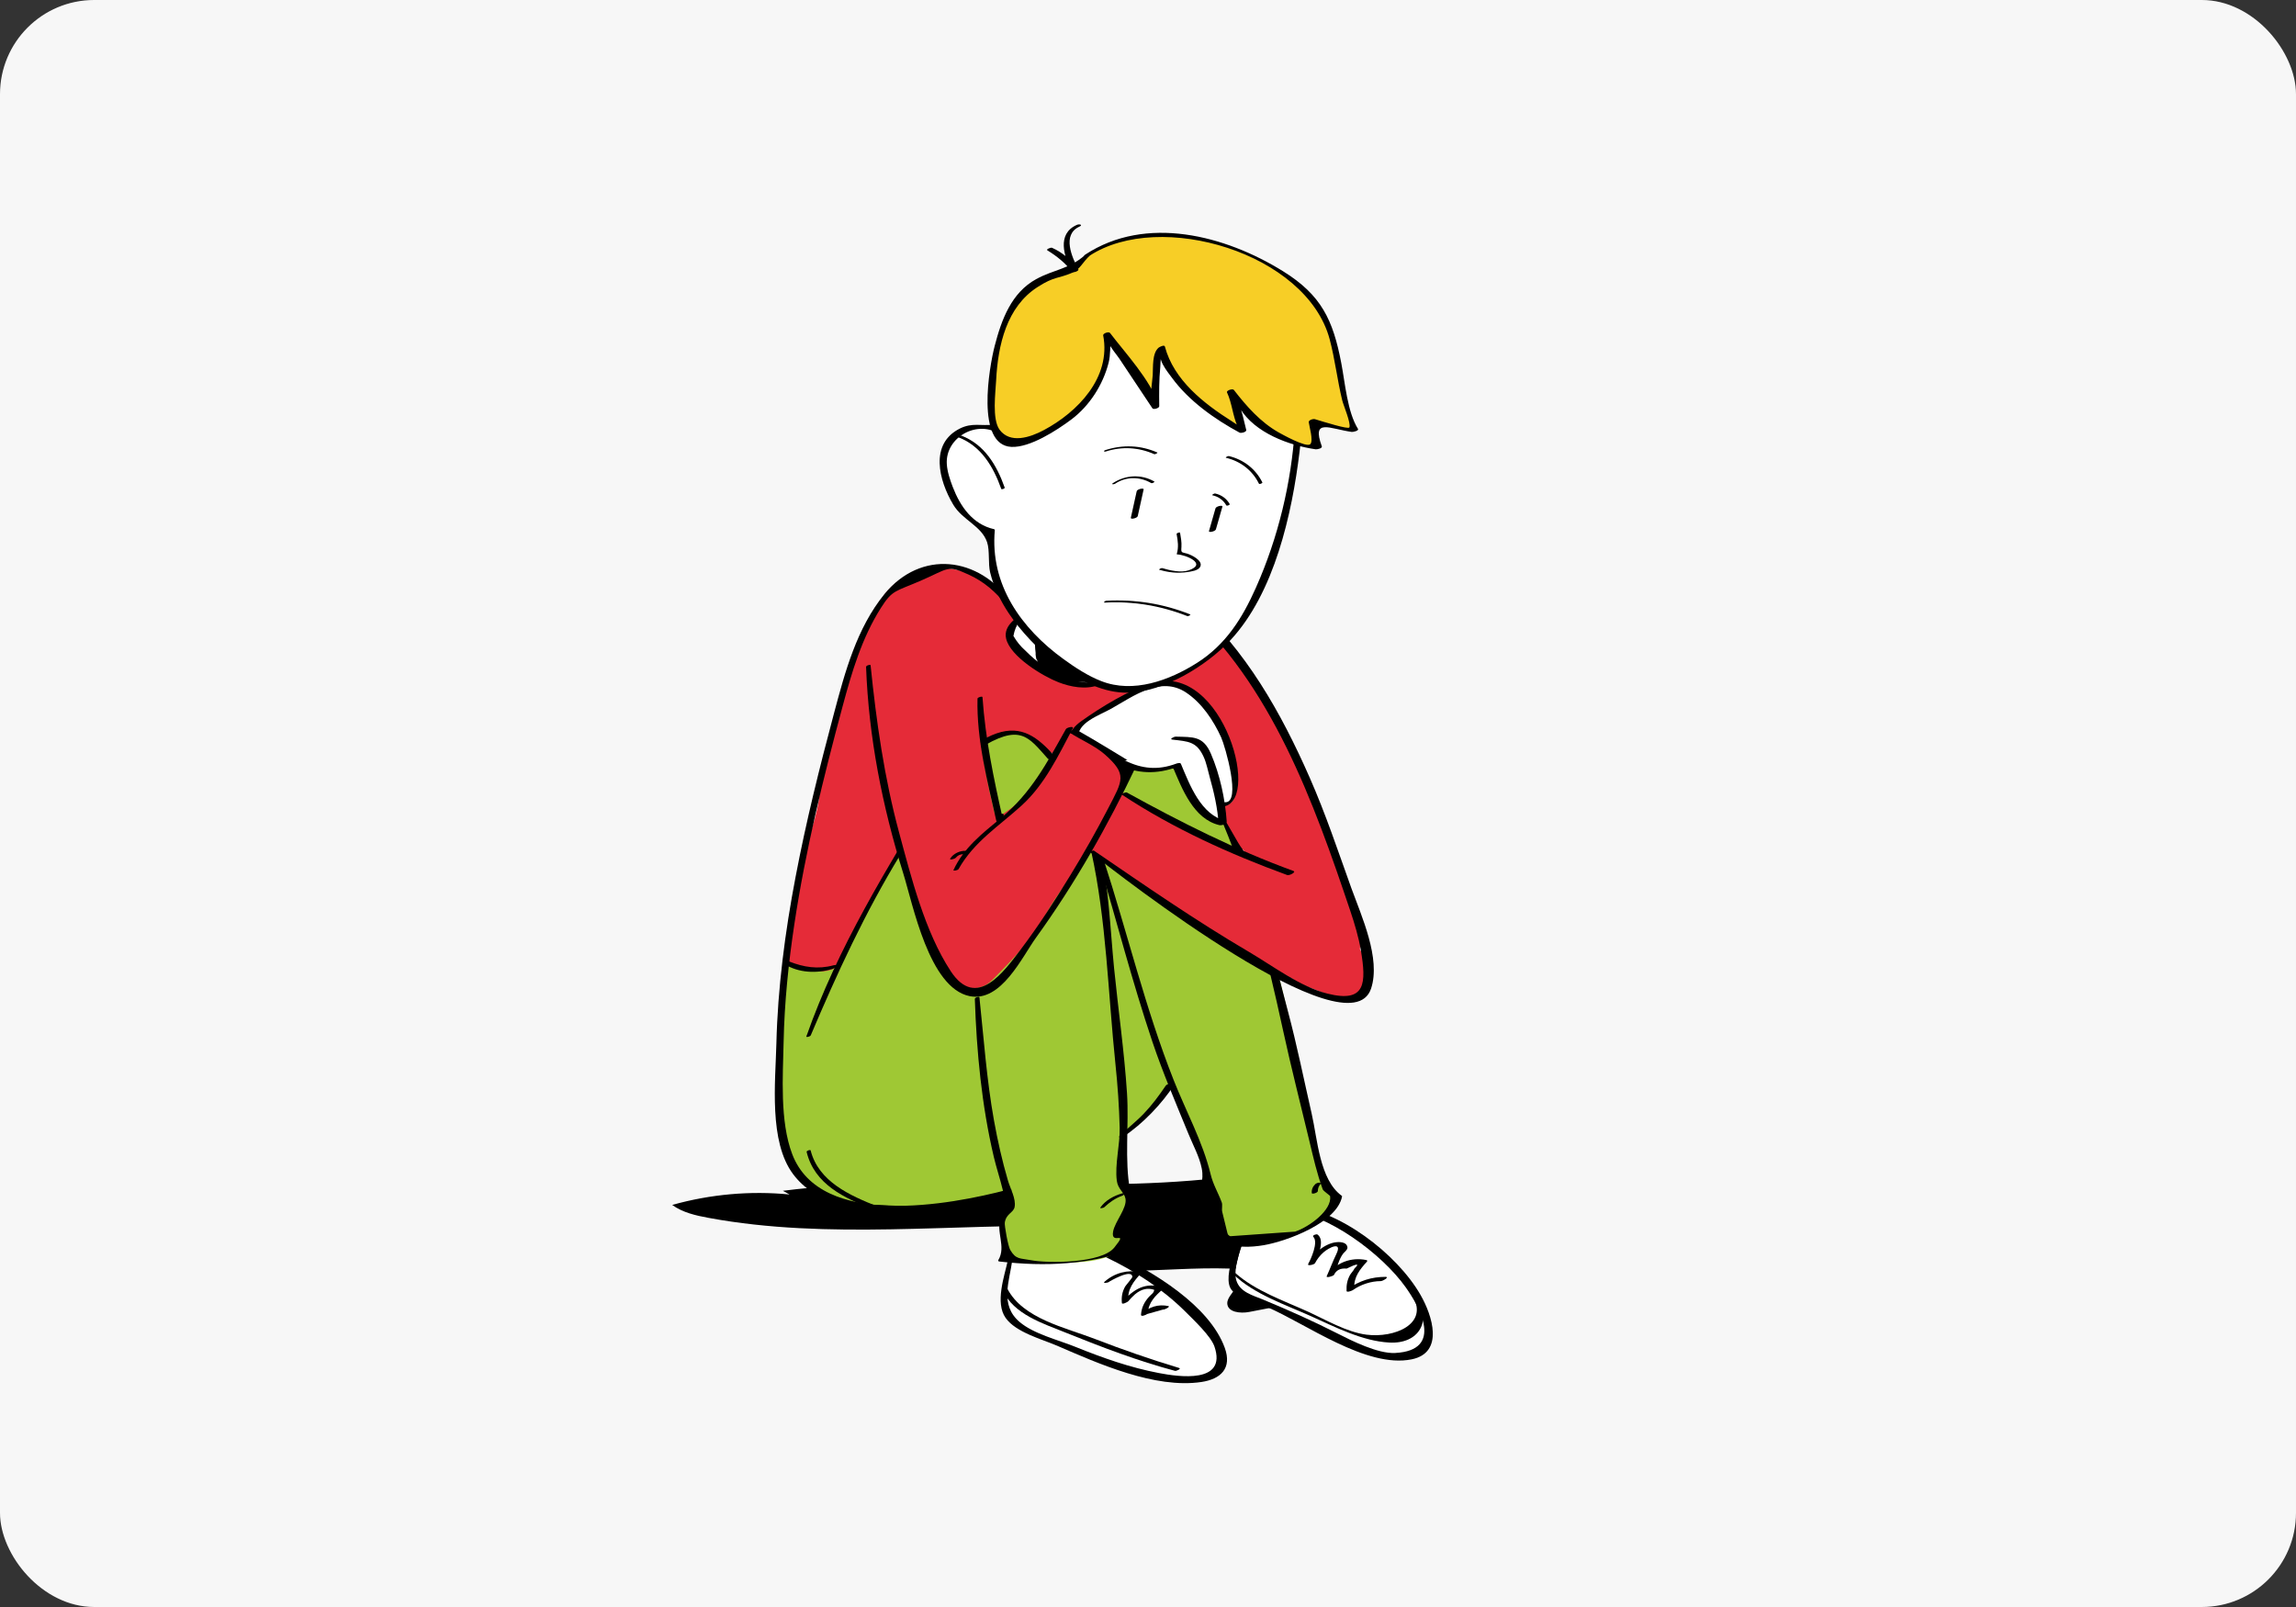 <svg xmlns="http://www.w3.org/2000/svg" width="390" height="273" viewBox="0 0 390 273" fill="none"><rect x="0" y="0" width="390" height="273" fill="#333333" stroke="none"/><g clip-path="url(#clip0_3991_3772)"><rect width="390" height="273" rx="16" fill="#F7F7F7"></rect><path d="M148.301 121.936C153.9 124.858 159.908 125.992 166.189 125.432C166.394 125.418 166.844 125.063 166.421 125.104C160.208 125.65 154.268 124.49 148.67 121.745C148.561 121.69 148.206 121.882 148.301 121.923V121.936Z" fill="black"></path><path d="M134.115 202.922C127.438 202.267 120.638 202.881 114.18 204.697C115.968 205.994 118.194 206.499 120.365 206.895C140.834 210.678 161.862 207.824 182.671 208.302C181.115 209.053 179.572 209.818 178.015 210.569C177.264 210.937 176.417 211.429 176.281 212.262C176.103 213.463 177.523 214.228 178.698 214.542C189.813 217.491 201.638 214.515 213.053 215.812C211.496 216.986 210.131 218.406 209.025 220.018C208.738 220.441 208.465 220.891 208.465 221.397C208.492 222.94 210.704 223.172 212.22 222.871C215.415 222.257 218.61 221.629 221.805 221.014C222.365 220.905 222.939 220.796 223.403 220.468C224.318 219.826 224.55 218.597 224.632 217.478C224.837 214.842 224.659 212.166 224.086 209.585C223.621 207.455 222.802 205.243 221.027 203.96C218.283 201.966 214.295 202.895 211.291 201.311C210.54 200.915 209.871 200.369 209.052 200.164C208.342 199.973 207.577 200.054 206.84 200.136C182.344 202.84 157.438 199.194 132.982 202.294" fill="black"></path><path d="M212.703 205.923C211.311 209.719 210.123 213.652 209.454 217.652C209.413 217.925 209.372 218.199 209.454 218.458C209.604 218.868 210.041 219.1 210.437 219.277C210.437 219.755 216.335 221.954 217.018 222.268C219.38 223.333 221.743 224.411 224.105 225.476C225.853 226.268 227.409 227.415 229.13 228.18C231.369 229.177 234.086 229.546 236.449 230.174C238.21 230.652 240.313 231.048 241.665 229.832C242.716 228.89 242.894 227.293 242.716 225.9C242.225 222.117 239.507 218.007 236.845 215.386C233.581 212.163 229.608 209.787 225.648 207.507C223.531 206.292 221.238 205.049 218.793 205.172" fill="white"></path><path d="M212.262 206.047C211.265 208.737 207.688 215.919 208.944 218.718C209.722 220.466 213.737 221.408 215.239 222.05C221.766 224.822 232.102 232.496 239.79 230.925C245.347 229.792 243.299 223.47 241.278 219.961C237.264 212.969 227.405 205.418 219.212 204.804C218.843 204.777 217.656 205.473 218.393 205.528C225.466 206.074 234.765 213.038 238.766 218.677C241.032 221.859 245.402 229.396 236.977 229.847C234.027 229.997 229.562 227.744 227.227 226.556C223.076 224.439 218.843 222.555 214.529 220.766C212.849 220.07 210.623 219.524 210.009 217.53C209.135 214.704 212.262 208.518 213.163 205.828C213.245 205.596 212.358 205.787 212.248 206.047H212.262Z" fill="black"></path><path d="M171.572 214.088L170.834 218.253C170.507 220.082 170.233 222.144 171.312 223.66C172.009 224.629 173.142 225.176 174.234 225.681C183.287 229.859 192.695 233.915 202.65 234.447C204.356 234.543 206.364 234.393 207.347 232.986C208.576 231.225 207.374 228.835 206.077 227.128C201.516 221.161 195.44 216.368 188.585 213.296" fill="white"></path><path d="M171.177 214.184C170.603 216.82 168.992 221.312 170.822 223.893C172.569 226.364 177.021 227.511 179.602 228.631C186.565 231.649 196.206 235.95 204.071 234.775C207.334 234.284 209.3 232.481 208.044 228.986C205.423 221.735 195.782 216 189.269 212.928C188.846 212.723 187.59 213.447 187.904 213.597C192.86 215.973 197.421 218.936 201.34 222.814C202.76 224.234 205.668 226.965 206.283 228.74C208.481 235.13 200.165 233.888 196.875 233.26C191.959 232.331 187.221 230.652 182.606 228.781C179.738 227.62 175.546 226.61 173.157 224.548C169.784 221.653 171.463 217.666 171.969 213.966C172.01 213.706 171.218 213.925 171.163 214.157L171.177 214.184Z" fill="black"></path><path d="M219.787 209.871C220.442 209.667 221.057 209.393 221.589 208.97C223.132 207.769 224.757 207.058 226.095 205.611C226.601 205.051 227.147 204.423 227.161 203.672C227.161 202.826 226.505 202.143 225.959 201.487C221.835 196.572 222.818 189.977 221.548 184.16C220.005 177.059 218.285 170.013 216.51 162.968C213.82 152.29 210.816 141.243 203.715 132.832C201.708 130.456 199.36 128.312 196.56 126.96C192.205 124.871 186.47 124.858 182.305 127.425C180.598 128.476 179.069 129.213 177.403 127.807C176.051 126.674 174.986 125.021 173.197 124.53C171.354 124.025 169.456 124.994 167.79 125.936C166.766 126.51 165.933 127.124 165.059 127.916C164.636 128.299 162.588 129.855 162.588 130.415C156.894 136.464 152.47 143.455 148.51 150.747C146.53 154.379 144.714 158.093 143.034 161.889C142.065 164.087 141.778 164.483 139.279 164.511C137.299 164.538 135.456 164.046 133.654 163.268C133.517 164.975 132.944 166.75 132.766 168.511C132.534 170.764 132.356 173.017 132.247 175.284C132.029 179.804 132.056 184.337 132.329 188.857C132.425 190.4 132.548 191.97 132.957 193.458C133.353 194.92 133.995 196.299 134.773 197.596C136.412 200.34 138.76 202.798 141.778 203.85C143.635 204.505 145.642 204.573 147.622 204.642C152.046 204.805 156.539 205.174 160.949 204.696C162.82 204.491 164.65 204.109 166.493 203.727C168.145 203.385 169.797 203.03 171.463 202.689C171.381 202.703 170.685 206.007 170.603 206.321C170.043 208.342 170.426 209.994 170.658 212.083C170.699 212.466 170.753 212.862 170.944 213.176C171.368 213.872 172.296 214.009 173.102 214.077C176.911 214.405 180.735 214.732 184.531 214.309C186.702 214.063 188.955 213.531 190.525 212.015C190.689 211.865 190.839 211.687 190.894 211.469C191.003 210.964 190.498 210.554 190.225 210.103C189.733 209.284 190.102 208.219 190.593 207.4C191.085 206.581 191.727 205.789 191.822 204.833C191.945 203.631 191.167 202.552 190.839 201.392C190.58 200.477 190.607 199.507 190.648 198.565C190.703 196.749 190.757 194.933 190.826 193.131C190.826 192.926 190.839 192.721 190.935 192.544C191.194 192.038 191.822 192.052 192.232 191.738C192.751 191.328 193.16 190.605 193.611 190.099C195.441 188.079 197.189 185.989 198.854 183.832C199.906 186.863 201.462 189.731 202.65 192.721C203.92 195.93 205.395 199.357 205.654 202.812C205.859 205.488 207.061 208.888 209.437 210.39C210.952 211.36 212.236 211.278 213.834 210.841C215.65 210.349 217.903 210.445 219.787 209.858V209.871Z" fill="#9FC834"></path><path d="M186.657 146.255C189.661 156.496 192.351 166.86 195.751 176.991C197.539 182.303 199.738 187.41 201.854 192.585C202.619 194.469 203.725 196.476 204.121 198.456C204.585 200.791 203.547 201.324 204.544 202.894C208.272 208.834 204.694 199.74 206.292 207.823C206.633 209.53 206.183 209.312 207.534 210.582C209.228 212.166 212.6 211.879 214.649 211.537C218.554 210.868 227.074 207.741 227.962 203.276C227.975 203.222 227.962 203.181 227.907 203.14C224.139 200.409 223.797 193.541 222.8 189.185C221.476 183.395 220.288 177.483 218.759 171.762C215.604 160.019 213.242 148.166 208.217 137.051C208.026 136.628 206.579 137.202 206.743 137.584C212.013 149.368 215.181 162.367 217.926 174.97C219.305 181.306 220.916 187.615 222.432 193.923C223.087 196.654 223.702 199.385 224.671 202.034C224.794 202.362 225.914 203.058 225.941 203.222C226.241 205.543 222.527 208.37 219.988 209.23C216.205 209.503 212.423 209.776 208.627 210.035L207.616 205.898C207.48 205.42 207.698 204.71 207.521 204.246C206.852 202.471 206.073 201.269 205.636 199.48C204.298 193.95 201.431 188.748 199.355 183.477C194.522 171.256 191.49 158.407 187.435 145.954C187.367 145.736 186.588 146.009 186.657 146.241V146.255Z" fill="black"></path><path d="M230.997 161.276C231.311 158.586 230.478 155.896 229.658 153.302C228.498 149.642 227.337 145.983 225.849 142.432C225.166 140.794 224.21 139.224 223.76 137.53C223.268 135.687 222.886 133.844 222.244 132.055C220.988 128.546 219.09 125.296 217.164 122.101C216.045 120.244 214.925 118.4 213.792 116.557C212.904 115.123 212.017 113.689 210.897 112.447C209.709 111.122 208.289 110.044 206.814 109.033C203.223 106.575 198.69 103.885 194.266 103.408C189.391 102.889 184.503 102.424 179.641 101.605C178.235 101.373 176.992 101.373 175.572 101.346C173.565 101.305 171.203 100.472 169.373 99.694C167.735 98.997 166.219 98.055 164.553 97.413C161.426 96.198 157.835 96.157 154.763 97.468C151.69 98.779 149.424 101.346 148.4 104.514C147.266 107.982 145.218 111.327 143.894 114.795C142.979 117.199 142.515 119.575 141.764 122.005C140.917 124.736 140.152 127.522 139.743 130.362C139.47 132.205 139.36 134.049 139.087 135.892C138.432 140.275 136.384 144.371 135.756 148.686C135.1 153.22 134.213 157.726 133.844 162.3C133.803 162.723 133.776 163.187 134.008 163.556C134.281 163.979 134.813 164.143 135.305 164.266C137.23 164.758 139.224 165.4 141.19 164.73C141.682 164.553 142.173 164.307 142.501 163.884C142.788 163.502 142.911 163.01 143.047 162.546C144.604 157.548 148.236 153.575 150.243 148.741C152.182 144.098 155.992 141.231 158.504 136.916C160.197 134.021 161.727 130.976 164.089 128.6C165.946 126.73 168.008 125.282 170.657 124.736C172.418 124.367 174.398 124.613 175.75 125.801C176.706 126.648 177.17 127.317 178.344 127.795C179.669 128.327 180.939 129.078 182.209 129.747C182.946 130.13 189.978 134.226 190.251 133.953C190.893 133.284 191.398 130.526 192.381 130.348C192.559 130.321 192.736 130.389 192.914 130.457C194.252 130.976 195.74 131.113 197.16 130.84C198.266 130.635 199.468 129.693 200.478 130.485C201.311 131.126 201.762 132.983 202.24 133.885C203.496 136.261 204.916 140.521 208.316 139.702C208.985 140.849 209.641 141.995 210.31 143.156C211.375 145 212.576 145.573 213.123 147.758C213.723 150.175 214.324 152.591 214.925 155.022C214.925 156.565 215.84 158.6 216.331 160.061C216.878 161.699 217.56 163.297 218.489 164.758C219.322 166.069 220.018 166.956 221.466 167.434C223.336 168.049 225.152 168.854 226.968 169.578C227.556 169.81 228.156 170.042 228.784 170.11C229.413 170.179 230.082 170.042 230.546 169.605C230.846 169.332 231.037 168.963 231.201 168.581C231.229 168.526 231.256 168.458 231.283 168.404C231.911 166.915 232.444 165.673 232.703 164.321" fill="#E52B38"></path><path d="M207.723 136.653C204.337 135.957 204.078 131.519 201.142 130.235C200.473 129.949 199.736 129.88 199.012 129.839C194.328 129.648 189.331 131.014 185.111 128.979C184.101 128.487 183.145 127.777 182.613 126.781C182.08 125.784 182.08 124.459 182.804 123.599C183.159 123.176 183.65 122.889 184.142 122.616C187.037 120.977 189.931 119.353 192.826 117.714C194.588 116.717 196.513 115.693 198.534 115.884C203.258 116.349 207.027 122.165 208.652 126.098C209.376 127.846 211.67 137.445 207.723 136.639V136.653Z" fill="white"></path><path d="M208.122 136.394C204.067 134.81 204.203 129.976 199.41 129.484C195.901 129.129 192.419 130.113 188.91 129.484C186.48 129.048 183.516 128.351 183.161 125.484C182.834 122.78 186.698 121.551 188.76 120.39C192.569 118.247 197.171 114.765 201.486 117.66C204.149 119.435 206.115 122.384 207.426 125.265C208.108 126.767 210.894 136.394 208.122 136.284C207.74 136.271 206.511 137.008 207.276 137.035C214.663 137.322 207.863 112.293 195.642 116.035C191.737 117.236 186.985 120.145 183.653 122.521C181.373 124.145 180.731 126.207 182.998 128.392C186.561 131.806 192.501 130.031 196.789 130.222C200.516 130.386 201.8 131.574 203.889 134.359C204.859 135.656 205.719 136.435 207.276 136.94C207.535 137.022 208.477 136.571 208.081 136.407L208.122 136.394Z" fill="black"></path><path d="M137.703 175.914C142.182 165.346 146.947 155.023 152.928 145.205C155.399 141.163 157.857 137.04 160.424 133.08C161.653 131.168 164.084 128.588 166.118 127.304C173.314 122.771 174.611 125.119 178.011 128.915C178.23 129.161 179.336 128.683 179.076 128.383C176.291 125.269 173.56 123.112 169.286 124.587C165.012 126.061 161.121 130.349 158.936 133.913C150.634 147.499 142.277 160.949 136.966 176.078C136.897 176.269 137.607 176.106 137.703 175.901V175.914Z" fill="black"></path><path d="M165.586 169.713C165.886 178.698 166.747 187.765 168.808 196.531C169.259 198.429 169.887 200.286 170.338 202.184C171.198 205.803 170.925 203.959 169.996 206.69C169.095 209.353 170.952 211.715 169.587 214.05C169.478 214.228 169.628 214.296 169.792 214.309C177.684 215.211 184.948 214.842 192.472 212.193C192.622 212.138 193.182 211.893 193.073 211.647C193.51 212.616 192.335 209.776 192.253 210.554C190.984 209.844 190.697 208.534 191.42 206.622L192.199 205.557C192.54 203.331 192.363 204.464 191.953 202.252C190.984 196.995 191.789 191.192 191.434 185.717C190.97 178.603 189.946 171.543 189.236 164.456C188.567 157.629 188.362 150.802 186.833 144.111C186.737 143.715 185.249 144.179 185.358 144.644C187.939 156.305 188.225 168.853 189.468 180.746C189.85 184.351 190.096 187.97 190.192 191.588C190.26 194.442 189.345 197.801 189.7 200.573C189.891 202.048 190.97 202.525 191.175 203.632C191.475 205.215 189.386 207.509 189.072 209.216C188.621 211.701 191.83 208.752 189.277 211.934C187.092 214.651 177.998 214.637 175.076 214.077C173.233 213.722 172.577 213.995 171.594 212.33C171.239 211.742 170.584 208.179 170.679 207.66C170.939 206.13 172.154 206.035 172.345 205.038C172.604 203.659 171.608 201.897 171.225 200.6C170.229 197.228 169.464 193.8 168.836 190.332C167.593 183.409 167.102 176.391 166.364 169.413C166.337 169.222 165.586 169.44 165.586 169.7V169.713Z" fill="black"></path><path d="M190.844 193.077C194.08 190.96 197.371 187.505 199.474 184.256C199.801 183.737 198.258 184.064 198.013 184.433C196.893 186.085 195.719 187.683 194.339 189.13C192.96 190.578 191.513 191.656 190.175 192.995C189.792 193.377 190.707 193.172 190.844 193.077Z" fill="black"></path><path d="M171.844 102.41C166.259 94.463 156.4 93.357 150.228 100.936C145.531 106.698 143.538 114.14 141.667 121.172C139.209 130.389 136.902 139.66 135.126 149.027C133.351 158.34 132.109 167.789 131.877 177.279C131.713 183.819 130.566 193.951 134.73 199.481C142.022 209.203 161.316 205.421 171.011 202.854C171.694 202.676 172.308 201.816 171.202 202.103C161.466 204.67 139.414 208.821 134.567 196.067C132.437 190.455 132.983 182.809 133.106 176.992C133.242 170.287 133.939 163.583 134.935 156.96C136.82 144.453 139.851 132.136 143.142 119.929C144.698 114.14 146.405 108.364 149.641 103.257C151.594 100.185 152.058 100.526 156.387 98.655C161.22 96.566 160.811 95.924 164.511 97.604C167.188 98.819 169.099 100.54 170.956 102.806C171.12 103.011 171.994 102.601 171.857 102.424L171.844 102.41Z" fill="black"></path><path d="M174.841 103.855C173.872 104.374 172.984 105.07 172.233 105.876C171.865 106.272 171.523 106.723 171.428 107.269C171.237 108.307 172.015 109.249 172.752 110C174.432 111.72 176.207 113.359 178.282 114.574C180.358 115.789 182.734 116.554 185.137 116.39C185.888 116.336 186.653 116.199 187.267 115.776C187.977 115.284 188.414 114.492 188.783 113.714C189.233 112.744 189.629 111.748 189.957 110.737C185.205 108.061 181.396 103.582 176.139 102.121" fill="white"></path><path d="M174.641 103.704C172.921 104.66 170.367 106.176 170.9 108.483C171.61 111.556 177.154 114.888 179.816 115.912C181.851 116.704 184.404 117.181 186.534 116.403C189.074 115.475 189.866 112.88 190.685 110.532C190.699 110.463 190.685 110.409 190.631 110.381C185.893 107.569 182.056 103.418 176.689 101.738C176.307 101.615 175.023 102.298 175.57 102.475C178.342 103.377 180.663 104.892 182.984 106.626C184.868 108.019 188.938 109.931 188.678 112.402C188.036 118.506 180.212 115.27 177.399 113.263C176.266 112.457 175.16 111.542 174.191 110.545C173.371 109.822 172.689 108.989 172.142 108.033C172.484 106.108 173.494 104.742 175.16 103.923C175.693 103.568 174.914 103.541 174.641 103.691V103.704Z" fill="black"></path><path d="M190.391 132.655C191.047 132.287 191.279 131.413 191.101 130.689C190.924 129.965 190.405 129.365 189.859 128.846C188.029 127.125 185.708 126.033 183.441 124.981C182.895 124.736 182.308 124.476 181.734 124.613C181.134 124.749 180.71 125.282 180.355 125.801C178.717 128.272 177.556 131.153 175.726 133.475C174.224 135.386 172.326 137.025 170.278 138.322C169.978 138.513 169.595 138.704 169.268 138.54C168.995 138.404 168.899 138.076 168.831 137.776C167.875 133.802 167.097 129.788 166.537 125.746C163.765 127.057 161.348 129.324 159.668 131.877C158.399 133.857 156.897 135.7 155.217 137.339C154.411 138.131 152.117 139.66 151.926 140.78C151.831 141.312 151.967 141.872 152.117 142.391C153.715 148.249 156.105 153.888 158.18 159.569C158.917 161.589 159.696 163.638 161.007 165.344C162.522 167.324 164.912 168.69 167.383 167.365C167.984 167.038 168.476 166.546 168.954 166.068C172.176 162.791 175.453 159.459 177.611 155.404C178.498 153.724 179.577 152.154 180.697 150.611C181.256 149.846 181.83 149.082 182.39 148.303C182.854 147.675 183.305 146.993 183.783 146.405C183.946 146.201 184.151 146.01 184.301 145.791C184.547 145.422 184.684 144.944 185.066 144.753C185.093 144.74 185.134 144.726 185.162 144.726C185.203 144.726 185.23 144.74 185.257 144.767C185.926 145.149 186.664 145.504 187.305 145.941C187.77 146.269 188.166 146.747 188.589 147.129C189.463 147.962 196.358 152.263 196.358 152.932C201.383 156.169 206.367 159.514 211.46 162.614C215.038 164.785 219.039 166.136 223.012 167.461C223.572 167.652 224.296 167.802 224.664 167.338C224.951 166.997 224.869 166.505 224.774 166.068C223.162 158.777 219.203 152.004 213.632 147.034C210.887 144.576 206.422 143.634 203.131 141.831C203.131 141.285 198.079 138.759 197.424 138.431C195.621 137.544 193.819 136.642 192.044 135.618C191.497 135.304 190.924 134.963 190.61 134.43C190.296 133.898 190.309 133.092 190.828 132.737C187.387 130.744 183.946 128.736 180.505 126.743C180.342 126.647 180.164 126.552 179.987 126.579C179.795 126.62 179.659 126.784 179.536 126.948C179.304 127.262 179.085 127.603 178.894 127.931" fill="#E52B38"></path><path d="M147.113 113.322C147.55 125.174 149.872 136.999 153.408 148.305C155.074 153.631 157.805 167.831 164.701 169.224C170.067 170.303 173.576 162.615 175.993 159.27C182.588 150.135 188.159 140.317 192.993 130.145C193.007 130.09 192.993 130.035 192.938 129.994C189.593 127.96 186.261 125.912 182.861 123.973C182.561 123.795 181.496 124.328 181.769 124.505C183.626 125.707 186.029 126.717 187.681 128.178C191.505 131.565 190.699 132.562 188.282 137.231C186.275 141.109 184.117 144.919 181.837 148.647C179.188 152.975 176.403 157.304 173.344 161.345C170.572 164.991 165.875 171.682 161.478 164.964C157.095 158.273 154.787 149.07 152.726 141.451C150.199 132.111 148.861 122.635 147.878 113.022C147.864 112.831 147.1 113.049 147.113 113.295V113.322Z" fill="black"></path><path d="M166.038 118.66C165.874 125.719 167.717 132.669 169.246 139.497C169.328 139.838 170.202 139.374 170.298 139.237C170.475 138.991 170.475 138.691 170.489 138.404C170.503 138.049 169.424 138.35 169.397 138.677L169.356 139.073C169.328 139.415 170.216 139.06 170.311 138.841L170.489 138.418L169.397 138.691C169.397 138.923 169.369 139.155 169.287 139.387L170.339 139.128C168.782 132.232 167.376 125.487 166.884 118.428C166.87 118.223 166.038 118.455 166.038 118.687V118.66Z" fill="black"></path><path d="M162.817 147.647C165.452 142.963 169.74 140.314 173.604 136.778C177.509 133.186 179.776 128.353 182.22 123.737C182.466 123.287 181.21 123.574 181.046 123.874C177.837 129.595 175.161 134.702 170.027 138.962C166.872 141.57 163.705 144.015 161.957 147.811C161.861 148.015 162.708 147.851 162.817 147.647Z" fill="black"></path><path d="M199.413 125.399C200.505 125.631 201.666 125.263 202.731 125.59C203.523 125.836 204.137 126.464 204.56 127.174C204.984 127.884 205.229 128.69 205.462 129.482C206.486 132.882 207.564 136.227 207.701 139.818C206.376 139.696 205.243 138.822 204.342 137.852C202.28 135.64 201.078 132.786 199.904 130.001C196.914 131.298 193.323 131.12 190.469 129.537" fill="white"></path><path d="M199.14 125.646C201.871 125.96 203.25 125.974 204.438 128.541C204.929 129.593 205.162 130.876 205.476 131.996C206.227 134.658 206.827 137.307 207.005 140.079L208.247 139.465C203.987 138.468 202.103 133.361 200.587 129.756C200.478 129.511 199.945 129.674 199.795 129.729C196.682 130.89 193.965 130.617 191.111 129.21C190.701 129.005 189.513 129.702 189.814 129.852C193.173 131.504 196.505 131.572 199.986 130.275L199.194 130.248C200.778 133.976 202.717 139.137 207.128 140.175C207.469 140.257 208.398 140.025 208.37 139.56C208.111 135.751 207.21 131.586 205.694 128.063C204.383 125.005 202.69 125.223 199.659 125.141C199.427 125.141 198.58 125.578 199.113 125.633L199.14 125.646Z" fill="black"></path><path d="M190.621 135.03C199.319 140.765 208.905 145.093 218.654 148.657C219.009 148.78 220.225 148.152 219.706 147.961C209.82 144.356 200.603 139.7 191.413 134.634C191.195 134.511 190.403 134.893 190.608 135.03H190.621Z" fill="black"></path><path d="M162.325 145.736C162.694 145.313 163.049 145.135 163.609 145.108C163.841 145.108 164.688 144.603 164.114 144.548C163.117 144.466 161.957 144.985 161.41 145.845C161.192 146.187 162.175 145.913 162.325 145.736Z" fill="black"></path><path d="M185.22 114.795C182.257 113.197 180.127 110.425 178.311 107.585C177.697 106.629 177.11 105.633 176.236 104.909C175.662 107.285 175.171 113.47 177.983 114.645C180.264 115.601 182.776 116.01 185.248 115.846C184.579 115.887 182.489 113.812 181.889 113.388C180.673 112.515 179.472 111.518 178.188 110.78C177.642 110.466 176.495 109.838 176.004 110.576C175.84 110.835 175.894 111.422 176.058 112.037" fill="black"></path><path d="M133.259 163.787C135.662 165.303 138.735 165.399 141.397 164.607C141.944 164.443 142.462 163.746 141.561 163.992C138.94 164.702 136.523 164.32 134.051 163.337C133.86 163.255 133.027 163.637 133.259 163.787Z" fill="black"></path><path d="M170.348 219.199C172.137 223.295 177.23 224.852 181.135 226.436C187.171 228.866 193.288 231.201 199.583 232.881C199.829 232.949 200.675 232.512 200.32 232.403C195.473 230.942 190.735 229.303 186.01 227.473C181.04 225.548 173.735 224.032 171.113 218.925C171.004 218.707 170.253 218.994 170.348 219.199Z" fill="black"></path><path d="M188.407 217.736C188.407 217.736 192.298 215.415 192.339 216.93C192.339 217.081 191.206 218.392 191.11 218.569C190.605 219.498 190.469 220.317 190.564 221.341C190.591 221.696 191.534 221.177 191.629 221.081C191.984 220.658 192.367 220.262 192.776 219.894C193.841 218.992 194.934 218.733 196.053 219.115C195.999 219.675 195.575 219.853 195.166 220.303C194.36 221.218 193.896 222.119 193.814 223.348C193.787 223.771 194.729 223.348 194.865 223.225L197.528 222.474C197.828 222.529 198.88 221.969 198.443 221.873C196.75 221.518 195.179 222.01 193.923 223.198L194.975 223.075C195.07 221.286 196.217 220.139 197.514 219.02C197.637 218.91 197.678 218.76 197.514 218.706C194.538 217.75 192.558 219.006 190.591 221.218L191.656 220.959C191.479 219.006 192.571 217.668 193.814 216.316C193.896 216.234 193.841 216.111 193.732 216.098C191.506 215.674 189.335 216.234 187.628 217.736C187.232 218.091 188.216 217.914 188.393 217.763L188.407 217.736Z" fill="black"></path><path d="M137.013 195.685C138.352 201.215 143.404 203.509 148.265 205.435C148.511 205.53 149.385 205.093 149.016 204.943C144.387 203.1 139.048 200.751 137.696 195.439C137.655 195.262 136.973 195.48 137.013 195.685Z" fill="black"></path><path d="M187.559 205.094C188.474 204.247 189.416 203.564 190.604 203.141C191 203.005 191.15 202.568 190.604 202.732C189.198 203.141 187.778 203.906 186.917 205.121C186.726 205.381 187.491 205.176 187.586 205.094H187.559Z" fill="black"></path><path d="M223.845 202.36C223.859 201.882 223.981 201.5 224.309 201.131C224.459 200.954 224.186 200.926 224.077 200.913C223.872 200.899 223.558 201.036 223.408 201.172C222.985 201.596 222.766 202.06 222.821 202.674C222.848 202.934 223.831 202.633 223.845 202.36Z" fill="black"></path><path d="M185.223 144.795C190.439 148.973 229.191 179.027 232.891 167.939C234.584 162.846 231.253 155.609 229.559 150.926C227.279 144.59 225.19 138.295 222.473 132.123C217.584 121.008 211.645 110.481 202.523 102.301C202.182 101.987 200.748 102.684 201.103 102.998C216.014 116.311 223.142 136.26 229.355 154.722C230.092 156.92 230.761 159.146 231.157 161.44C232.085 166.983 232.031 170.438 225.49 168.799C220.861 167.639 216.287 164.143 212.177 161.726C203.11 156.401 194.508 150.448 185.837 144.522C185.673 144.412 185.059 144.699 185.223 144.822V144.795Z" fill="black"></path><path d="M213.02 47.394C218.345 51.19 220.366 57.553 220.639 63.984C221.213 77.612 218.236 91.376 212.064 103.637C209.565 108.608 205.578 112.076 200.444 114.479C195.037 117.005 191.746 118.671 186.393 116.036C176.03 110.943 166.813 101.425 168.383 90.228C163.071 89.655 159.753 81.094 160.163 76.874C160.573 72.655 167.455 70.661 170.54 73.665C167.304 60.967 176.18 46.534 189.22 43.298C189.22 43.298 200.062 38.15 213.02 47.394Z" fill="white"></path><path d="M212.483 47.652C220.225 53.851 220.553 63.532 219.952 72.722C219.351 82.02 217.125 91.319 213.329 99.84C211.035 105.001 208.222 109.507 203.334 112.607C198.596 115.611 192.492 117.837 187.058 115.706C184.777 114.819 182.62 113.399 180.64 111.965C173.417 106.722 168.146 99.28 168.979 90.063C168.979 89.981 168.938 89.927 168.856 89.899C165.224 89.08 163.121 86.062 161.838 82.731C161.373 81.515 160.909 80.15 160.827 78.853C160.527 74.237 166.18 71.111 170.003 73.91C170.235 74.087 171.205 73.8 171.123 73.432C168.528 61.293 175.328 48.799 186.962 44.361C195.988 40.92 204.331 42.217 212.483 47.652C212.783 47.857 213.834 47.297 213.561 47.119C203.512 40.428 191.468 39.8 181.323 46.546C174.905 50.806 170.317 58.057 169.443 65.744C169.252 67.396 169.539 69.035 169.402 70.66C169.143 73.582 171.096 71.793 168.788 72.121C166.658 72.421 165.169 71.739 163.039 72.804C157.864 75.398 159.448 81.584 161.92 85.735C163.476 88.356 166.74 89.339 167.668 92.111C168.146 93.545 167.818 95.73 168.187 97.245C168.788 99.731 169.935 102.066 171.355 104.196C175.356 110.163 183.794 117.755 191.455 117.673C197.599 117.618 204.932 113.112 208.987 108.77C216.484 100.741 219.46 87.278 220.744 76.736C221.986 66.468 222.437 54.206 213.589 47.133C213.302 46.914 212.237 47.447 212.51 47.666L212.483 47.652Z" fill="black"></path><path d="M170.657 82.829C169.305 79.019 167.216 75.496 163.27 73.994C163.12 73.94 162.587 74.213 162.806 74.295C166.67 75.769 168.746 79.32 170.07 83.047C170.125 83.211 170.712 83.006 170.657 82.829Z" fill="black"></path><path d="M196.939 96.797C198.495 97.261 200.093 97.425 201.704 97.179C202.332 97.084 203.547 96.947 203.875 96.278C204.394 95.227 202.36 94.257 201.608 94.039C200.694 93.779 200.598 93.97 200.68 92.919C200.735 92.113 200.584 91.308 200.448 90.516C200.421 90.365 199.833 90.543 199.861 90.734C200.079 91.881 200.229 92.974 199.888 94.107C199.874 94.175 199.956 94.189 200.011 94.189C201.308 94.23 205.172 95.759 201.936 96.879C200.598 97.343 198.714 96.906 197.403 96.51C197.253 96.469 196.72 96.742 196.939 96.811V96.797Z" fill="black"></path><path d="M196.594 76.874C193.727 75.618 190.723 75.508 187.76 76.464C187.405 76.573 187.5 76.806 187.841 76.696C190.586 75.809 193.413 75.986 196.048 77.147C196.225 77.229 196.703 76.928 196.58 76.874H196.594Z" fill="black"></path><path d="M214.426 81.956C213.293 79.662 211.217 78.064 208.732 77.477C208.568 77.436 208.049 77.723 208.268 77.777C210.712 78.351 212.733 79.907 213.839 82.16C213.921 82.324 214.494 82.092 214.426 81.942V81.956Z" fill="black"></path><path d="M184.755 43.378C183.744 44.143 182.857 45.044 182.188 46.109C182.106 46.232 178.405 46.614 177.886 46.819C176.33 47.42 174.896 48.362 173.735 49.536C171.319 51.98 170.554 55.503 169.543 58.63C168.451 62.003 167.782 73.76 170.527 75.234C173.039 76.586 174.705 74.169 177.45 73.323C185.861 70.742 189.083 60.556 188.018 56.801C188.715 57.634 196.334 69.158 196.334 69.158C196.334 69.158 196.197 59.245 197.331 59.095C198.751 66.714 211.122 73.241 211.122 73.241C211.122 73.241 209.511 67.069 209.06 66.468C212.897 71.602 217.116 75.344 223.984 76.04C223.356 74.62 223.015 73.077 222.947 71.534C225.282 72.299 227.685 72.817 230.129 73.091C229.788 73.05 227.398 62.809 227.275 61.757C226.606 56.241 225.254 51.885 220.694 48.553C211.805 42.067 200.048 37.534 189.015 41.193C187.499 41.699 186.025 42.422 184.755 43.364V43.378Z" fill="#F7CE26"></path><path d="M184.279 43.351C181.562 45.755 178.981 45.782 176.005 47.42C171.772 49.742 170.106 54.343 168.959 58.767C168.03 62.345 165.695 75.631 171.799 75.918C174.939 76.068 179.486 73.132 181.999 71.248C185.085 68.927 187.351 65.363 188.307 61.635C188.676 60.188 188.512 58.781 188.744 57.361C188.58 58.344 187.625 56.46 188.376 58.331C188.703 59.15 189.632 60.188 190.123 60.911C192.008 63.724 193.878 66.537 195.749 69.363C195.927 69.636 196.923 69.336 196.91 69.008C196.882 66.796 196.869 64.543 197.087 62.331C197.115 62.017 197.142 59.914 197.47 59.641C196.213 60.693 198.439 63.314 199.053 64.161C201.935 68.107 206.318 71.207 210.564 73.501C210.796 73.624 211.793 73.405 211.684 73.023C211.302 71.575 211.029 70.032 210.469 68.653C209.431 66.059 209.499 67.479 210.633 69.377C213.159 73.555 218.976 75.672 223.482 76.327C223.686 76.355 224.656 76.191 224.519 75.808C222.758 70.961 225.858 72.859 229.626 73.378C229.79 73.405 230.869 73.187 230.664 72.859C228.862 69.964 228.479 65.062 227.837 61.717C226.431 54.33 224.437 50.11 217.924 46.069C208.12 39.992 194.684 36.456 184.334 43.256C183.665 43.693 184.757 43.652 185.071 43.447C197.046 35.596 221.939 42.983 225.858 57.634C226.759 61.02 227.155 64.584 227.988 67.998C228.192 68.858 229.517 71.917 229.203 72.613C229.039 72.982 224.888 71.671 223.345 71.207C223.072 71.125 222.266 71.343 222.307 71.726C222.362 72.299 223.14 74.894 222.567 75.453C221.898 76.109 217.692 73.733 217.214 73.473C214.101 71.712 211.752 69.036 209.581 66.237C209.363 65.963 208.27 66.346 208.421 66.66C209.281 68.503 209.39 70.647 210.223 72.463C210.728 73.569 211.397 72.804 211.179 72.722C210.537 72.477 209.8 71.917 209.24 71.562C204.461 68.544 199.368 64.557 197.866 58.863C197.77 58.522 196.951 58.945 196.814 59.054C195.667 60.01 195.886 62.4 195.804 63.724C195.735 64.83 195.326 66.878 195.694 67.93C195.694 68.326 195.694 68.708 195.694 69.104C196.691 69.2 197.019 69.049 196.678 68.64C195.585 64.734 191.011 59.819 188.553 56.569C188.335 56.282 187.311 56.624 187.392 56.992C188.758 64.161 183.023 70.019 177.315 73.064C174.912 74.347 171.594 75.399 169.805 73.023C168.467 71.234 169.109 66.632 169.204 64.625C169.505 58.603 171.007 52.104 176.25 48.759C179.145 46.901 179.705 47.38 182.149 46.328C183.501 45.741 183.897 44.498 185.194 43.351C185.672 42.928 184.484 43.106 184.252 43.324L184.279 43.351Z" fill="black"></path><path d="M187.685 102.37C192.519 102.111 197.175 102.889 201.681 104.664C201.831 104.719 202.364 104.446 202.145 104.364C197.557 102.548 192.833 101.797 187.917 102.056C187.726 102.056 187.303 102.384 187.699 102.37H187.685Z" fill="black"></path><path d="M196.078 81.805C193.852 80.508 191.149 80.672 189.019 82.092C188.691 82.311 189.223 82.297 189.387 82.188C191.272 80.918 193.607 80.945 195.546 82.065C195.709 82.16 196.215 81.874 196.078 81.792V81.805Z" fill="black"></path><path d="M193.082 83.443L192.085 87.963C192.017 88.29 193.177 88.031 193.259 87.676L194.256 83.156C194.324 82.829 193.164 83.088 193.082 83.443Z" fill="black"></path><path d="M208.886 85.642C208.354 84.7 207.48 84.071 206.415 83.839C206.251 83.798 205.746 84.099 205.95 84.14C206.961 84.358 207.78 84.945 208.299 85.847C208.395 86.01 208.954 85.765 208.886 85.628V85.642Z" fill="black"></path><path d="M206.466 86.353C206.097 87.636 205.728 88.934 205.36 90.217C205.278 90.531 206.425 90.285 206.534 89.93C206.903 88.647 207.271 87.35 207.64 86.066C207.722 85.752 206.575 85.998 206.466 86.353Z" fill="black"></path><path d="M177.874 42.507C179.499 43.503 180.906 44.623 182.08 46.152C182.285 46.412 183.309 46.029 183.172 45.757C182.107 43.763 180.346 39.885 183.336 38.506C184.019 38.192 183.336 38.014 182.913 38.205C179.472 39.721 180.715 43.585 182.08 46.152L183.172 45.757C181.971 44.186 180.51 42.903 178.707 42.097C178.489 42.001 177.656 42.356 177.888 42.507H177.874Z" fill="black"></path><path d="M209.513 216.483C212.968 219.842 218.361 221.658 222.69 223.597C226.8 225.44 231.415 227.83 235.976 228.075C241.042 228.362 243.404 224.361 240.482 219.896C240.386 219.746 239.854 219.965 239.922 220.101C242.776 224.962 236.809 227.338 232.112 226.737C228.766 226.314 225.12 224.17 222.157 222.818C218.061 220.961 213.268 219.309 209.868 216.292C209.786 216.21 209.404 216.387 209.5 216.483H209.513Z" fill="black"></path><path d="M223.089 210.115C223.976 211.057 222.665 213.857 222.201 214.799C222.078 215.072 223.225 214.867 223.375 214.58C223.744 213.884 224.195 213.297 224.796 212.764C225.669 211.972 228.114 210.73 226.98 213.065C226.379 214.294 225.929 215.55 225.355 216.806C225.205 217.147 226.448 216.806 226.598 216.574C226.98 215.768 227.69 215.413 228.742 215.509C230.544 214.621 230.995 214.608 230.08 215.482C229.93 215.85 229.493 216.274 229.302 216.615C228.824 217.502 228.687 218.322 228.728 219.305C228.742 219.633 229.698 219.25 229.793 219.168C231.131 218.213 232.893 217.639 234.531 217.639C234.9 217.639 236.074 216.915 235.351 216.915C232.975 216.915 230.899 217.571 228.974 218.964L230.039 218.827C229.93 216.943 231.008 215.632 232.196 214.321C232.292 214.212 232.224 214.089 232.101 214.062C229.493 213.515 226.898 214.498 225.396 216.711L226.639 216.478C227.171 215.304 227.349 214.062 228.114 213.01C228.318 212.723 228.892 212.355 228.878 211.945C228.837 211.098 227.827 210.962 227.103 211.017C225.096 211.167 222.966 212.983 222.188 214.772L223.403 214.471C223.894 213.324 225.096 210.648 223.785 209.719C223.608 209.596 222.884 209.87 223.061 210.074L223.089 210.115Z" fill="black"></path></g><defs><clipPath id="clip0_3991_3772"><rect width="390" height="273" rx="16" fill="white"></rect></clipPath></defs></svg>